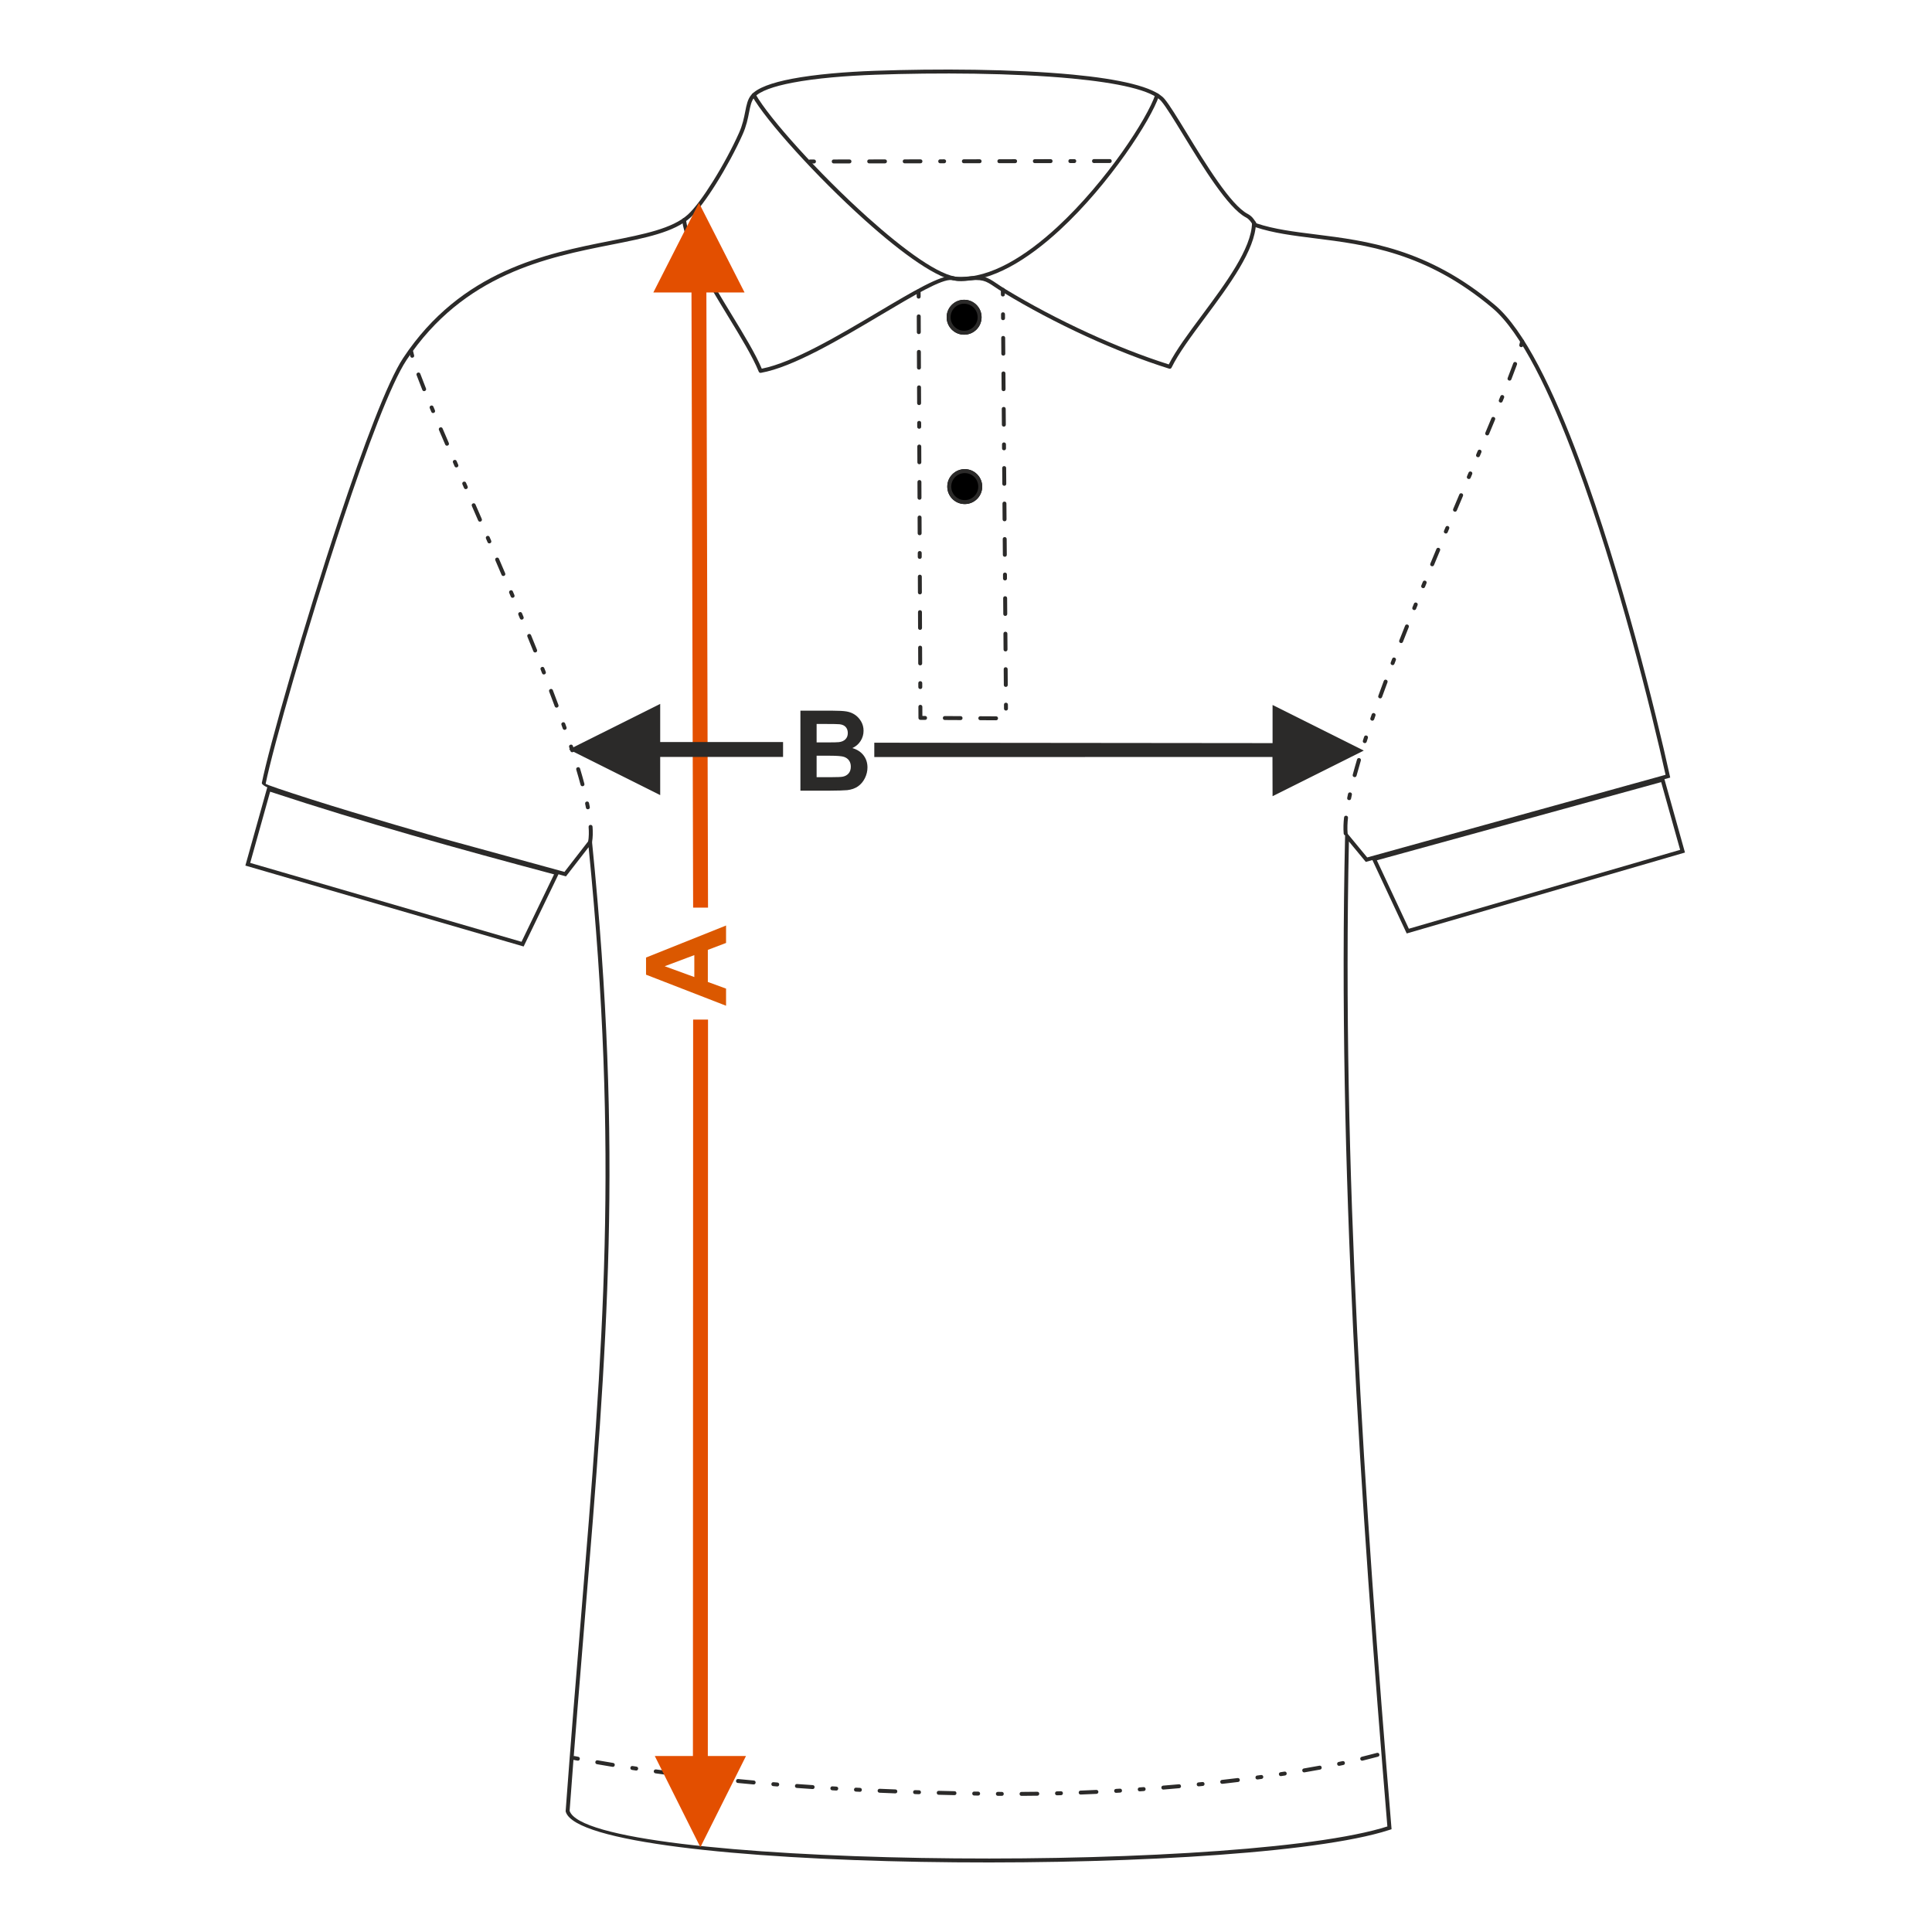 <?xml version="1.0" encoding="UTF-8"?>
<!DOCTYPE svg PUBLIC "-//W3C//DTD SVG 1.1//EN" "http://www.w3.org/Graphics/SVG/1.1/DTD/svg11.dtd">
<!-- Creator: CorelDRAW 2017 -->
<svg xmlns="http://www.w3.org/2000/svg" xml:space="preserve" width="1000px" height="1000px" version="1.1" style="shape-rendering:geometricPrecision; text-rendering:geometricPrecision; image-rendering:optimizeQuality; fill-rule:evenodd; clip-rule:evenodd"
viewBox="0 0 1000 1000"
 xmlns:xlink="http://www.w3.org/1999/xlink">
 <defs>
  <style type="text/css">
   <![CDATA[
    .fil1 {fill:none}
    .fil4 {fill:#2B2A29}
    .fil5 {fill:black}
    .fil3 {fill:#2B2A29;fill-rule:nonzero}
    .fil0 {fill:#2B2A29;fill-rule:nonzero}
    .fil2 {fill:#DB5800;fill-rule:nonzero}
    .fil6 {fill:#E34F00;fill-rule:nonzero}
   ]]>
  </style>
 </defs>
 <g id="Ebene_x0020_1">
  <path class="fil0" d="M414.292 367.845l16.562 0c3.288,0 5.727,0.135 7.337,0.404 1.62,0.281 3.056,0.849 4.329,1.707 1.272,0.868 2.333,2.015 3.181,3.452 0.849,1.436 1.273,3.056 1.273,4.839 0,1.928 -0.521,3.712 -1.562,5.322 -1.041,1.62 -2.459,2.825 -4.242,3.634 2.517,0.742 4.444,1.996 5.804,3.77 1.35,1.774 2.024,3.856 2.024,6.257 0,1.89 -0.434,3.721 -1.311,5.504 -0.877,1.784 -2.073,3.211 -3.596,4.281 -1.513,1.06 -3.384,1.716 -5.611,1.967 -1.388,0.145 -4.753,0.241 -10.084,0.279l-14.104 0 0 -41.416zm8.387 6.883l0 9.544 5.476 0c3.249,0 5.273,-0.048 6.064,-0.144 1.427,-0.164 2.555,-0.656 3.375,-1.475 0.819,-0.819 1.224,-1.889 1.224,-3.22 0,-1.282 -0.357,-2.314 -1.061,-3.114 -0.704,-0.8 -1.755,-1.282 -3.143,-1.446 -0.829,-0.097 -3.21,-0.145 -7.134,-0.145l-4.801 0zm0 16.428l0 11.106 7.752 0c3.007,0 4.926,-0.087 5.736,-0.25 1.243,-0.232 2.256,-0.781 3.036,-1.659 0.781,-0.887 1.176,-2.053 1.176,-3.528 0,-1.254 -0.298,-2.305 -0.906,-3.172 -0.598,-0.867 -1.475,-1.504 -2.612,-1.899 -1.138,-0.395 -3.615,-0.598 -7.423,-0.598l-6.759 0z"/>
  <rect class="fil1" x="-0.001" y="-0.001" width="1000.002" height="1000.002"/>
  <path class="fil2" d="M375.805 479.038l0 9.034 -9.428 3.576 0 16.611 9.428 3.442 0 8.869 -41.416 -16.08 0 -8.86 41.416 -16.592zm-16.427 15.329l-15.329 5.755 15.329 5.592 0 -11.347z"/>
  <path class="fil3" d="M719.503 947.053c-1.322,0.435 -2.756,0.873 -4.297,1.309 -41.91,11.872 -144.811,16.978 -238.463,15.34 -93.956,-1.641 -178.724,-10.231 -183.852,-25.773 -0.02,-0.114 -0.085,-0.285 -0.121,-0.403l0.013 -0.183c2.664,-36.149 5.377,-69.076 7.925,-100.026 11.552,-140.268 19.76,-239.997 3.953,-398.811l-11.716 15.101 -64.139 -17.576c-1.987,-0.545 -41.933,-11.912 -68.703,-20.472 -14.304,-4.574 -24.938,-8.587 -24.591,-10.309 3.729,-18.492 21.791,-81.913 40.001,-136.664 12.506,-37.599 25.098,-71.144 33.204,-83.345 30.094,-45.29 73.864,-53.959 107.258,-60.572 17.451,-3.456 32.032,-6.344 40.052,-13.589 3.503,-3.163 8.188,-9.55 12.857,-17 5.092,-8.121 10.151,-17.489 13.647,-25.335 1.849,-4.148 2.574,-7.839 3.189,-10.968 0.692,-3.526 1.253,-6.381 3.102,-8.614 3.064,-3.703 10.851,-6.418 20.968,-8.359 12.302,-2.359 28.169,-3.63 43.119,-4.158 32.094,-1.136 71.766,-0.946 102.356,1.974 23.81,2.271 42.215,6.249 47.527,12.621 2.552,3.062 6.585,9.657 11.344,17.44 9.869,16.143 22.902,37.458 31.651,42.025 2.22,1.16 3.291,2.862 4.045,4.061 0.302,0.481 0.53,0.843 0.539,0.847 9.071,3.038 19.317,4.319 30.503,5.715 26.44,3.302 58.093,7.256 92.88,36.539 15.135,12.74 30.358,44.137 44.009,80.932 21.622,58.28 39.381,130.223 46.529,162.74l0.205 0.938c-52.521,14.549 -105.034,29.131 -157.566,43.643l-8.742 -10.573c-1.818,84.411 0.144,169.344 4.301,254.175 4.201,85.688 10.651,171.346 17.711,256.277l0.066 0.8 -0.764 0.253zm-4.847 -0.652c1.181,-0.334 2.33,-0.681 3.444,-1.038 -7.028,-84.61 -13.449,-169.985 -17.643,-255.545 -4.205,-85.773 -6.164,-171.666 -4.243,-257.046l0.062 -2.735 11.387 13.77 154.428 -42.774c-7.265,-32.886 -24.861,-103.892 -46.242,-161.522 -13.547,-36.515 -28.585,-67.614 -43.403,-80.089 -34.316,-28.886 -65.647,-32.799 -91.819,-36.067 -11.282,-1.409 -21.616,-2.7 -30.902,-5.812 -0.699,-0.233 -1.093,-0.859 -1.616,-1.692 -0.634,-1.008 -1.534,-2.44 -3.264,-3.342 -9.253,-4.831 -22.452,-26.418 -32.448,-42.767 -4.722,-7.725 -8.724,-14.269 -11.168,-17.202 -4.922,-5.903 -22.839,-9.671 -46.155,-11.896 -30.494,-2.91 -70.067,-3.098 -102.094,-1.965 -14.85,0.526 -30.605,1.786 -42.807,4.126 -9.68,1.856 -17.051,4.359 -19.781,7.657 -1.518,1.834 -2.035,4.462 -2.672,7.706 -0.632,3.225 -1.38,7.028 -3.331,11.407 -3.528,7.915 -8.637,17.375 -13.782,25.582 -4.762,7.596 -9.571,14.138 -13.216,17.43 -8.45,7.631 -23.278,10.568 -41.026,14.082 -33.032,6.542 -76.328,15.117 -105.95,59.697 -8.004,12.046 -20.519,45.415 -32.972,82.858 -18.188,54.681 -36.218,117.985 -39.937,136.425 -0.078,0.386 9.9,3.715 23.211,7.971 26.751,8.555 66.64,19.906 68.623,20.449l62.829 17.218 14.01 -18.057 0.255 2.536c16.171,160.512 7.929,260.609 -3.693,401.719 -2.552,30.994 -5.267,63.965 -7.911,99.81 4.83,14.601 88.771,22.746 181.944,24.374 93.486,1.635 196.149,-3.446 237.882,-15.268z"/>
  <path class="fil4" d="M597.962 49.007c0.177,-0.533 0.752,-0.822 1.285,-0.646 0.532,0.176 0.822,0.751 0.645,1.284 -4.096,12.294 -25.449,45.47 -51.181,69.276 -16.782,15.525 -35.471,27.112 -52.583,26.491 -10.192,-0.371 -29.196,-14.146 -48.496,-31.477 -25.276,-22.696 -51.216,-51.574 -58.357,-64.226 -0.274,-0.489 -0.101,-1.109 0.387,-1.384 0.489,-0.275 1.109,-0.102 1.384,0.387 7.049,12.489 32.804,41.129 57.949,63.708 18.994,17.055 37.555,30.608 47.205,30.958 16.495,0.6 34.702,-10.749 51.132,-25.947 25.489,-23.581 46.599,-56.323 50.63,-68.424z"/>
  <path class="fil4" d="M297.297 908.923c-1.347,-0.245 -1.681,1.768 -0.384,2.004l2.007 0.383c1.344,0.244 1.68,-1.77 0.38,-2.006l-2.003 -0.381zm415.947 0.339c1.295,-0.353 0.762,-2.323 -0.538,-1.968 -2.63,0.657 -5.233,1.385 -7.877,2.02 -1.374,0.375 -0.747,2.319 0.475,1.985 2.659,-0.652 5.291,-1.375 7.94,-2.037zm-17.922 4.291c1.253,-0.228 0.971,-2.251 -0.422,-1.997l-1.993 0.416c-1.265,0.231 -0.971,2.251 0.412,2l2.003 -0.419zm-12.041 2.381c1.319,-0.24 0.959,-2.251 -0.37,-2.009 -2.671,0.491 -5.345,0.971 -8.025,1.424 -1.353,0.245 -0.953,2.248 0.342,2.013 2.687,-0.468 5.369,-0.937 8.053,-1.428zm-18.144 3.063c1.392,-0.253 0.945,-2.246 -0.31,-2.018l-2.015 0.307c-1.4,0.255 -0.944,2.247 0.304,2.019l2.021 -0.308zm-12.135 1.769c1.332,-0.243 1.076,-2.146 -0.278,-2.023l-2.019 0.276c-1.232,0.112 -1.176,2.153 0.271,2.022l2.026 -0.275zm-12.161 1.58c1.263,-0.114 1.171,-2.155 -0.247,-2.026 -2.699,0.331 -5.399,0.649 -8.1,0.956 -1.284,0.117 -1.166,2.155 0.229,2.029 2.707,-0.306 5.414,-0.627 8.118,-0.959zm-18.276 2.055c1.312,-0.119 1.156,-2.155 -0.207,-2.031l-2.029 0.205c-1.316,0.12 -1.156,2.155 0.203,2.031l2.033 -0.205zm-12.205 1.172c1.345,-0.122 1.154,-2.154 -0.18,-2.033 -2.71,0.24 -5.418,0.472 -8.128,0.696 -1.364,0.124 -1.151,2.154 0.165,2.035 2.715,-0.224 5.43,-0.457 8.143,-0.698zm-18.329 1.476c1.389,-0.126 1.145,-2.153 -0.145,-2.036l-2.035 0.144c-1.393,0.126 -1.145,2.152 0.141,2.036l2.039 -0.144zm-12.234 0.8c1.42,-0.129 1.14,-2.153 -0.12,-2.038l-2.037 0.119c-1.423,0.13 -1.138,2.152 0.118,2.038l2.039 -0.119zm-12.243 0.651c1.347,-0.122 1.267,-2.039 -0.095,-2.039 -2.716,0.125 -5.432,0.242 -8.149,0.349 -1.248,0 -1.365,2.039 0.077,2.039 2.723,-0.107 5.445,-0.222 8.167,-0.349zm-18.378 0.691c1.277,0 1.359,-2.041 -0.055,-2.041l-2.039 0.055c-1.281,0 -1.358,2.041 0.052,2.041l2.042 -0.055zm-12.257 0.262c1.308,0 1.352,-2.041 -0.03,-2.041l-8.154 0.083c-1.333,0 -1.348,2.041 0.009,2.041l8.175 -0.083zm-18.393 0.076c1.363,0 1.342,-2.04 0.014,-2.04l-2.038 -0.017c-1.37,0 -1.34,2.041 -0.02,2.041l2.044 0.016zm-12.256 -0.142c1.385,0 1.338,-2.041 0.032,-2.041 -0.677,0 -1.363,-0.02 -2.041,-0.032 -1.387,0 -1.336,2.041 -0.033,2.041 0.678,0.012 1.364,0.032 2.042,0.032zm-12.252 -0.223c1.401,0 1.334,-2.041 0.045,-2.041 -2.72,-0.057 -5.439,-0.122 -8.159,-0.192 -1.411,0 -1.332,2.04 -0.053,2.04 2.722,0.071 5.445,0.136 8.167,0.193zm-18.375 -0.485c1.426,0 1.331,-2.041 0.065,-2.041l-2.039 -0.065c-1.43,0 -1.329,2.041 -0.067,2.041l2.041 0.065zm-12.247 -0.43c1.445,0 1.326,-2.04 0.08,-2.04 -2.719,-0.104 -5.437,-0.215 -8.154,-0.335 -1.353,0 -1.445,1.916 -0.089,2.039 2.72,0.121 5.442,0.231 8.163,0.336zm-18.365 -0.814c1.238,0.113 1.545,-1.907 0.103,-2.037l-2.038 -0.104c-1.241,-0.113 -1.543,1.907 -0.105,2.038l2.04 0.103zm-12.237 -0.661c1.259,0.114 1.54,-1.91 0.118,-2.039l-2.037 -0.119c-1.262,-0.115 -1.539,1.909 -0.121,2.038l2.04 0.12zm-12.233 -0.764c1.28,0.117 1.536,-1.909 0.136,-2.037 -2.714,-0.18 -5.426,-0.371 -8.139,-0.566 -1.294,-0.118 -1.533,1.909 -0.149,2.035 2.718,0.196 5.434,0.388 8.152,0.568zm-18.336 -1.347c1.314,0.12 1.53,-1.91 0.164,-2.035l-2.032 -0.165c-1.319,-0.12 -1.53,1.911 -0.168,2.035l2.036 0.165zm-12.213 -1.041c1.34,0.121 1.525,-1.912 0.184,-2.034 -2.708,-0.242 -5.415,-0.498 -8.122,-0.761 -1.356,-0.122 -1.518,1.911 -0.199,2.032 2.706,0.278 5.426,0.52 8.137,0.763zm-18.299 -1.795c1.379,0.126 1.517,-1.911 0.216,-2.029l-2.028 -0.219c-1.384,-0.126 -1.517,1.912 -0.22,2.03l2.032 0.218zm-12.184 -1.362c1.409,0.129 1.511,-1.912 0.24,-2.027l-2.026 -0.241c-1.413,-0.129 -1.509,1.912 -0.243,2.026l2.029 0.242zm-12.167 -1.505c1.439,0.13 1.505,-1.911 0.264,-2.025 -2.697,-0.349 -5.389,-0.719 -8.084,-1.083 -1.361,-0.124 -1.605,1.78 -0.282,2.021 2.691,0.393 5.404,0.737 8.102,1.087zm-18.213 -2.546c1.246,0.227 1.703,-1.764 0.302,-2.019l-2.016 -0.304c-1.253,-0.228 -1.701,1.765 -0.309,2.018l2.023 0.305zm-12.115 -1.905c1.284,0.233 1.697,-1.766 0.333,-2.014 -2.681,-0.439 -5.363,-0.895 -8.039,-1.365 -1.309,-0.239 -1.691,1.767 -0.353,2.01 2.684,0.47 5.37,0.928 8.059,1.369z"/>
  <path class="fil4" d="M353.035 114.08c-0.079,-0.556 0.309,-1.073 0.866,-1.152 0.556,-0.079 1.073,0.308 1.152,0.866 1.95,13.481 13.275,32.057 23.615,49.018 6.358,10.43 12.348,20.255 15.623,28.012 16.216,-3.164 40.116,-17.365 60.47,-29.458 17.559,-10.433 32.517,-19.319 38.233,-18.404 0.149,0.023 0.3,0.048 0.447,0.08 1.021,0.184 3.168,0.554 5.965,0.242 9.732,-1.077 11.302,-0.022 16.585,3.528 1.316,0.884 2.877,1.934 4.84,3.125 12.508,7.587 27.149,15.377 42.461,22.396 13.693,6.277 27.929,11.938 41.66,16.284 3.669,-7.276 10.232,-16.108 17.168,-25.44 12.242,-16.474 25.661,-34.53 25.924,-47.745 0.01,-0.562 0.474,-1.008 1.036,-0.997 0.561,0.011 1.008,0.475 0.997,1.036 -0.276,13.869 -13.896,32.197 -26.322,48.918 -7.122,9.581 -13.846,18.63 -17.348,25.881 -0.208,0.463 -0.734,0.707 -1.231,0.553 -14.055,-4.4 -28.67,-10.196 -42.729,-16.639 -15.374,-7.048 -30.086,-14.877 -42.669,-22.509 -2.044,-1.24 -3.602,-2.289 -4.92,-3.172 -4.804,-3.23 -6.232,-4.189 -15.229,-3.193 -3.088,0.342 -5.449,-0.068 -6.56,-0.269l-0.41 -0.07c-5.001,-0.78 -19.657,7.927 -36.861,18.149 -20.84,12.382 -45.371,26.959 -61.957,29.862 -0.463,0.081 -0.937,-0.168 -1.121,-0.622 -3.137,-7.732 -9.269,-17.79 -15.789,-28.487 -10.446,-17.133 -21.886,-35.898 -23.896,-49.793z"/>
  <path class="fil4" d="M476.509 151.505c0,-1.334 -2.041,-1.347 -2.041,0.009l0.008 2.041c0,1.333 2.041,1.347 2.041,-0.009l-0.008 -2.041zm43.574 -1.473c0,-1.326 -2.04,-1.349 -2.04,0.015l0.018 2.413c0,1.326 2.041,1.349 2.041,-0.016l-0.019 -2.412zm0.097 12.619c0,-1.326 -2.041,-1.349 -2.041,0.015l0.015 2.041c0,1.326 2.041,1.349 2.041,-0.015l-0.015 -2.041zm0.092 12.247c0,-1.326 -2.041,-1.349 -2.041,0.016l0.062 8.165c0,1.326 2.04,1.349 2.04,-0.016l-0.061 -8.165zm0.138 18.372c0,-1.326 -2.041,-1.349 -2.041,0.015l0.063 8.165c0,1.326 2.04,1.349 2.04,-0.015l-0.062 -8.165zm0.139 18.371c0,-1.326 -2.04,-1.349 -2.04,0.015l0.061 8.166c0,1.326 2.04,1.348 2.04,-0.016l-0.061 -8.165zm0.138 18.371c0,-1.326 -2.041,-1.349 -2.041,0.016l0.015 2.041c0,1.326 2.041,1.349 2.041,-0.015l-0.015 -2.042zm0.092 12.247c0,-1.325 -2.041,-1.348 -2.041,0.016l0.061 8.166c0,1.326 2.041,1.348 2.041,-0.016l-0.061 -8.166zm0.138 18.372c0,-1.326 -2.041,-1.349 -2.041,0.016l0.062 8.165c0,1.325 2.04,1.349 2.04,-0.016l-0.061 -8.165zm0.137 18.372c0,-1.326 -2.04,-1.349 -2.04,0.016l0.061 8.164c0,1.326 2.041,1.349 2.041,-0.016l-0.062 -8.164zm0.138 18.37c0,-1.325 -2.041,-1.348 -2.041,0.016l0.015 2.041c0,1.326 2.041,1.348 2.041,-0.016l-0.015 -2.041zm0.091 12.246c0,-1.326 -2.04,-1.348 -2.04,0.016l0.061 8.165c0,1.326 2.04,1.349 2.04,-0.016l-0.061 -8.165zm0.138 18.37c0,-1.325 -2.041,-1.348 -2.041,0.016l0.061 8.165c0,1.326 2.041,1.349 2.041,-0.016l-0.061 -8.165zm0.137 18.371c0,-1.326 -2.04,-1.349 -2.04,0.015l0.061 8.165c0,1.326 2.041,1.349 2.041,-0.016l-0.062 -8.164zm0.138 18.37c0,-1.325 -2.041,-1.348 -2.041,0.015l0.015 2.041c0,1.326 2.041,1.349 2.041,-0.015l-0.015 -2.041zm-6.133 8.087c1.359,0 1.343,-2.04 0.011,-2.04l-8.165 -0.043c-1.359,0 -1.342,2.04 -0.011,2.04l8.165 0.043zm-18.372 -0.098c1.359,0 1.343,-2.04 0.011,-2.04l-8.164 -0.043c-1.359,0 -1.343,2.04 -0.011,2.04l8.164 0.043zm-18.37 -0.097c1.359,0 1.342,-2.04 0.01,-2.04l-1.404 -0.007 -0.021 -4.74c0,-1.334 -2.04,-1.347 -2.04,0.009l0.025 5.749c0,0.66 0.498,0.996 1.003,1.004l0.011 0.012 2.416 0.013zm-3.499 -16.984c0,1.334 2.041,1.347 2.041,-0.009l-0.009 -2.041c0,-1.335 -2.04,-1.348 -2.04,0.009l0.008 2.041zm-0.051 -12.248c0,1.334 2.04,1.348 2.04,-0.008l-0.034 -8.166c0,-1.334 -2.041,-1.347 -2.041,0.009l0.035 8.165zm-0.077 -18.371c0,1.334 2.04,1.347 2.04,-0.009l-0.034 -8.165c0,-1.334 -2.041,-1.348 -2.041,0.008l0.035 8.166zm-0.078 -18.372c0,1.335 2.041,1.348 2.041,-0.008l-0.034 -8.165c0,-1.334 -2.041,-1.348 -2.041,0.008l0.034 8.165zm-0.077 -18.371c0,1.334 2.04,1.347 2.04,-0.009l-0.007 -2.041c0,-1.334 -2.041,-1.348 -2.041,0.008l0.008 2.042zm-0.051 -12.248c0,1.335 2.04,1.348 2.04,-0.008l-0.034 -8.165c0,-1.334 -2.04,-1.347 -2.04,0.008l0.034 8.165zm-0.077 -18.371c0,1.334 2.04,1.347 2.04,-0.009l-0.034 -8.164c0,-1.335 -2.041,-1.348 -2.041,0.008l0.035 8.165zm-0.077 -18.372c0,1.335 2.04,1.348 2.04,-0.007l-0.033 -8.166c0,-1.334 -2.041,-1.347 -2.041,0.009l0.034 8.164zm-0.077 -18.37c0,1.333 2.041,1.347 2.041,-0.009l-0.009 -2.041c0,-1.335 -2.04,-1.348 -2.04,0.008l0.008 2.042zm-0.052 -12.249c0,1.335 2.041,1.349 2.041,-0.007l-0.033 -8.166c0,-1.334 -2.041,-1.347 -2.041,0.009l0.033 8.164zm-0.076 -18.37c0,1.333 2.041,1.347 2.041,-0.009l-0.034 -8.165c0,-1.334 -2.041,-1.348 -2.041,0.008l0.034 8.166zm-0.076 -18.371c0,1.334 2.041,1.347 2.041,-0.009l-0.034 -8.165c0,-1.333 -2.041,-1.347 -2.041,0.009l0.034 8.165z"/>
  <circle class="fil5" cx="499.024" cy="164.195" r="9.034"/>
  <path class="fil4" d="M499.024 155.162c4.99,0 9.034,4.045 9.034,9.034 0,4.989 -4.044,9.033 -9.034,9.033 -4.989,0 -9.033,-4.044 -9.033,-9.033 0,-4.989 4.044,-9.034 9.033,-9.034zm4.945 4.089c-1.264,-1.264 -3.014,-2.048 -4.945,-2.048 -1.93,0 -3.679,0.784 -4.944,2.048 -1.267,1.26 -2.048,3.011 -2.048,4.945 0,1.885 0.744,3.596 1.951,4.852l0.097 0.092c1.265,1.264 3.014,2.048 4.944,2.048 1.931,0 3.681,-0.784 4.945,-2.048 1.266,-1.26 2.048,-3.011 2.048,-4.944 0,-1.886 -0.744,-3.597 -1.951,-4.854l-0.097 -0.091z"/>
  <circle class="fil5" cx="499.35" cy="251.863" r="9.034"/>
  <path class="fil4" d="M499.35 242.83c4.99,0 9.034,4.044 9.034,9.033 0,4.989 -4.044,9.034 -9.034,9.034 -4.989,0 -9.033,-4.045 -9.033,-9.034 0,-4.989 4.044,-9.033 9.033,-9.033zm4.944 4.089c-1.263,-1.264 -3.013,-2.048 -4.944,-2.048 -1.93,0 -3.679,0.784 -4.944,2.048 -1.267,1.26 -2.048,3.011 -2.048,4.944 0,1.885 0.744,3.597 1.951,4.854l0.097 0.09c1.265,1.265 3.014,2.049 4.944,2.049 1.931,0 3.681,-0.784 4.944,-2.049 1.267,-1.259 2.049,-3.011 2.049,-4.944 0,-1.885 -0.743,-3.596 -1.951,-4.853l-0.098 -0.091z"/>
  <path class="fil4" d="M419.277 82.567c-1.339,0 -1.343,2.041 0.004,2.041l2.04 -0.003c1.34,0 1.343,-2.041 -0.003,-2.041l-2.041 0.003zm155.139 1.808c1.34,0 1.343,-2.04 -0.003,-2.04l-8.166 0.012c-1.339,0 -1.343,2.041 0.004,2.041l8.165 -0.013zm-18.371 0.028c1.339,0 1.343,-2.04 -0.004,-2.04l-2.041 0.002c-1.34,0 -1.343,2.041 0.003,2.041l2.042 -0.003zm-12.248 0.019c1.34,0 1.343,-2.041 -0.003,-2.041l-8.166 0.013c-1.339,0 -1.343,2.041 0.004,2.041l8.165 -0.013zm-18.371 0.029c1.339,0 1.343,-2.041 -0.004,-2.041l-8.164 0.012c-1.341,0 -1.344,2.04 0.003,2.04l8.165 -0.011zm-18.372 0.027c1.341,0 1.344,-2.041 -0.003,-2.041l-8.165 0.013c-1.34,0 -1.343,2.04 0.004,2.04l8.164 -0.012zm-18.371 0.028c1.34,0 1.344,-2.041 -0.003,-2.041l-2.041 0.003c-1.341,0 -1.344,2.04 0.003,2.04l2.041 -0.002zm-12.248 0.018c1.341,0 1.344,-2.041 -0.003,-2.041l-8.165 0.012c-1.339,0 -1.343,2.041 0.004,2.041l8.164 -0.012zm-18.37 0.027c1.339,0 1.343,-2.041 -0.004,-2.041l-8.166 0.012c-1.339,0 -1.343,2.04 0.004,2.04l8.166 -0.011zm-18.372 0.026c1.339,0 1.343,-2.04 -0.004,-2.04l-8.165 0.012c-1.34,0 -1.343,2.041 0.003,2.041l8.166 -0.013z"/>
  <path class="fil4" d="M213.866 181.96c-0.229,-1.259 -2.251,-0.972 -1.998,0.417 0.148,0.685 0.313,1.362 0.497,2.038 0.357,1.308 2.323,0.76 1.972,-0.529 -0.174,-0.64 -0.33,-1.276 -0.471,-1.926zm90.553 253.72c-0.243,1.332 1.767,1.686 2.007,0.371 0.468,-2.724 0.471,-5.401 0.28,-8.151 -0.125,-1.381 -2.154,-1.148 -2.036,0.151 0.18,2.554 0.184,5.099 -0.251,7.629zm-1.142 -17.611c0.235,1.29 2.25,0.962 2.004,-0.393 -0.129,-0.673 -0.262,-1.349 -0.407,-2.019 -0.226,-1.245 -2.252,-0.974 -1.996,0.429 0.143,0.657 0.273,1.323 0.399,1.983zm-2.775 -11.853c0.356,1.304 2.323,0.759 1.971,-0.532 -0.706,-2.638 -1.454,-5.264 -2.237,-7.882 -0.386,-1.287 -2.342,-0.701 -1.955,0.588 0.775,2.6 1.52,5.205 2.221,7.826zm-5.268 -17.538c0.367,1.221 2.345,0.715 1.939,-0.64l-0.64 -1.941c-0.366,-1.216 -2.345,-0.716 -1.937,0.644l0.638 1.937zm-3.941 -11.573c0.538,1.345 2.386,0.472 1.925,-0.681l-0.683 -1.927c-0.535,-1.337 -2.387,-0.475 -1.923,0.686l0.681 1.922zm-4.166 -11.5c0.522,1.306 2.391,0.481 1.913,-0.712 -0.948,-2.555 -1.909,-5.103 -2.88,-7.649 -0.514,-1.287 -2.391,-0.484 -1.906,0.727 0.968,2.541 1.928,5.085 2.873,7.634zm-6.554 -17.142c0.505,1.263 2.394,0.488 1.9,-0.747l-0.747 -1.901c-0.504,-1.259 -2.394,-0.489 -1.899,0.749l0.746 1.899zm-4.521 -11.373c0.496,1.242 2.395,0.492 1.893,-0.763 -1.016,-2.526 -2.04,-5.052 -3.072,-7.571 -0.49,-1.226 -2.396,-0.496 -1.889,0.772 1.029,2.518 2.053,5.038 3.068,7.562zm-6.952 -16.994c0.486,1.217 2.396,0.495 1.885,-0.782l-0.784 -1.887c-0.486,-1.214 -2.396,-0.495 -1.884,0.785l0.783 1.884zm-4.724 -11.294c0.483,1.206 2.399,0.501 1.882,-0.793l-0.794 -1.882c-0.482,-1.204 -2.398,-0.5 -1.88,0.795l0.792 1.88zm-4.777 -11.272c0.478,1.196 2.399,0.502 1.878,-0.801l-3.213 -7.51c-0.475,-1.189 -2.398,-0.503 -1.875,0.805l3.21 7.506zm-7.244 -16.878c0.474,1.185 2.399,0.504 1.874,-0.809l-0.81 -1.876c-0.474,-1.183 -2.399,-0.503 -1.873,0.811l0.809 1.874zm-4.865 -11.239c0.473,1.182 2.399,0.506 1.873,-0.812l-3.255 -7.49c-0.471,-1.179 -2.399,-0.504 -1.871,0.814l3.253 7.488zm-7.324 -16.846c0.471,1.178 2.399,0.504 1.871,-0.815l-0.813 -1.872c-0.472,-1.179 -2.4,-0.506 -1.872,0.815l0.814 1.872zm-4.881 -11.234c0.472,1.181 2.4,0.504 1.873,-0.813l-0.812 -1.872c-0.473,-1.183 -2.399,-0.505 -1.873,0.811l0.812 1.874zm-4.86 -11.246c0.475,1.189 2.399,0.503 1.875,-0.806l-3.214 -7.503c-0.479,-1.197 -2.398,-0.501 -1.878,0.8 1.066,2.506 2.144,5.006 3.217,7.509zm-7.19 -16.919c0.486,1.214 2.396,0.495 1.884,-0.785l-0.785 -1.883c-0.486,-1.217 -2.396,-0.495 -1.885,0.782l0.786 1.886zm-4.646 -11.35c0.502,1.254 2.395,0.491 1.897,-0.754 -1.004,-2.522 -1.99,-5.05 -2.937,-7.593 -0.523,-1.309 -2.39,-0.48 -1.914,0.71 0.958,2.558 1.944,5.1 2.954,7.637z"/>
  <path class="fil4" d="M286.787 452.571c-49.88,-13.319 -97.913,-26.61 -146.962,-42.785l-10.318 36.846 140.434 40.839 16.846 -34.9zm2.906 -1.335l-60.62 -16.186 -58.478 -17.26 -32.157 -10.609 -11.435 40.84 144.025 41.884 18.665 -38.669z"/>
  <path class="fil4" d="M788.882 176.895c0.252,-1.388 -1.771,-1.676 -1.999,-0.418 -0.139,0.65 -0.295,1.288 -0.468,1.93 -0.35,1.283 1.615,1.837 1.972,0.525 0.182,-0.678 0.346,-1.351 0.495,-2.037zm-93.394 254.55c0.125,1.381 2.153,1.148 2.035,-0.152 -0.215,-2.566 -0.102,-5.406 0.193,-7.961 0.126,-1.393 -1.912,-1.513 -2.029,-0.227 -0.316,2.652 -0.422,5.676 -0.199,8.34zm1.825 -18.509c-0.253,1.388 1.769,1.676 1.998,0.417l0.42 -1.987c0.258,-1.415 -1.769,-1.671 -1.994,-0.438l-0.424 2.008zm2.865 -11.967c-0.352,1.291 1.615,1.836 1.971,0.532 0.7,-2.621 1.447,-5.23 2.216,-7.831 0.361,-1.327 -1.578,-1.844 -1.956,-0.582 -0.776,2.617 -1.526,5.244 -2.231,7.881zm5.259 -17.653c-0.402,1.34 1.571,1.866 1.943,0.627l0.627 -1.937c0.406,-1.349 -1.57,-1.863 -1.939,-0.635l-0.631 1.945zm3.889 -11.636c-0.456,1.139 1.385,2.028 1.929,0.669l0.668 -1.926c0.458,-1.145 -1.386,-2.028 -1.927,-0.674l-0.67 1.931zm4.095 -11.558c-0.469,1.174 1.389,2.021 1.919,0.696 0.926,-2.551 1.849,-5.118 2.814,-7.655 0.478,-1.195 -1.391,-2.018 -1.914,-0.714 -0.952,2.552 -1.889,5.111 -2.819,7.673zm6.425 -17.23c-0.485,1.213 1.393,2.014 1.907,0.729l0.729 -1.904c0.488,-1.218 -1.393,-2.013 -1.905,-0.733l-0.731 1.908zm4.425 -11.429c-0.493,1.233 1.395,2.011 1.901,0.745 0.99,-2.533 1.989,-5.063 2.995,-7.59 0.499,-1.245 -1.395,-2.008 -1.897,-0.754 -1.006,2.53 -2.007,5.063 -2.999,7.599zm6.797 -17.079c-0.503,1.257 1.396,2.005 1.892,0.764l0.765 -1.891c0.505,-1.261 -1.398,-2.004 -1.892,-0.767l-0.765 1.894zm4.614 -11.351c-0.508,1.269 1.399,1.999 1.888,0.774l0.774 -1.888c0.509,-1.272 -1.399,-2 -1.889,-0.775l-0.773 1.889zm4.666 -11.329c-0.511,1.278 1.399,2 1.885,0.783l3.133 -7.539c0.512,-1.28 -1.399,-2 -1.885,-0.785l-3.133 7.541zm7.072 -16.959c-0.515,1.289 1.399,2 1.883,0.789l0.79 -1.882c0.515,-1.289 -1.399,-1.999 -1.882,-0.79l-0.791 1.883zm4.75 -11.292c-0.517,1.293 1.398,1.999 1.88,0.794l3.175 -7.522c0.518,-1.295 -1.399,-1.999 -1.881,-0.795l-3.174 7.523zm7.149 -16.924c-0.519,1.295 1.399,1.998 1.88,0.795l0.794 -1.881c0.518,-1.295 -1.398,-1.998 -1.88,-0.794l-0.794 1.88zm4.764 -11.282c-0.517,1.293 1.399,1.998 1.88,0.794l0.793 -1.883c0.517,-1.291 -1.398,-1.999 -1.881,-0.791l-0.792 1.88zm4.743 -11.288c-0.514,1.285 1.398,1.999 1.883,0.786l3.142 -7.54c0.51,-1.276 -1.399,-1.998 -1.885,-0.781l-3.14 7.535zm7.016 -16.968c-0.505,1.262 1.398,2.004 1.892,0.768l0.767 -1.893c0.503,-1.258 -1.396,-2.004 -1.892,-0.764l-0.767 1.889zm4.532 -11.361c-0.489,1.226 1.394,2.013 1.904,0.739 0.985,-2.547 1.955,-5.094 2.894,-7.658 0.469,-1.174 -1.389,-2.023 -1.919,-0.697 -0.93,2.552 -1.9,5.084 -2.879,7.616z"/>
  <path class="fil4" d="M709.799 443.977l151.436 -41.652 10.906 38.945 -144.026 41.884 -18.316 -39.177zm150.02 -39.154l-147.158 40.475 16.558 35.416 140.417 -40.833 -9.817 -35.058z"/>
  <polygon class="fil6" points="362.512,956.113 338.912,908.897 358.656,908.897 358.761,527.738 366.474,527.738 366.369,908.897 386.128,908.897 "/>
  <polygon class="fil6" points="357.912,151.387 358.761,469.798 366.474,469.798 365.624,151.387 385.383,151.387 361.767,105.005 338.167,151.387 "/>
  <polygon class="fil0" points="658.677,384.637 452.535,384.427 452.535,391.853 658.625,391.803 658.677,412.109 705.893,388.494 658.677,364.893 "/>
  <polygon class="fil0" points="294.499,387.934 341.715,364.334 341.715,384.078 405.313,384.078 405.313,391.79 341.715,391.79 341.715,411.549 "/>
 </g>
</svg>
